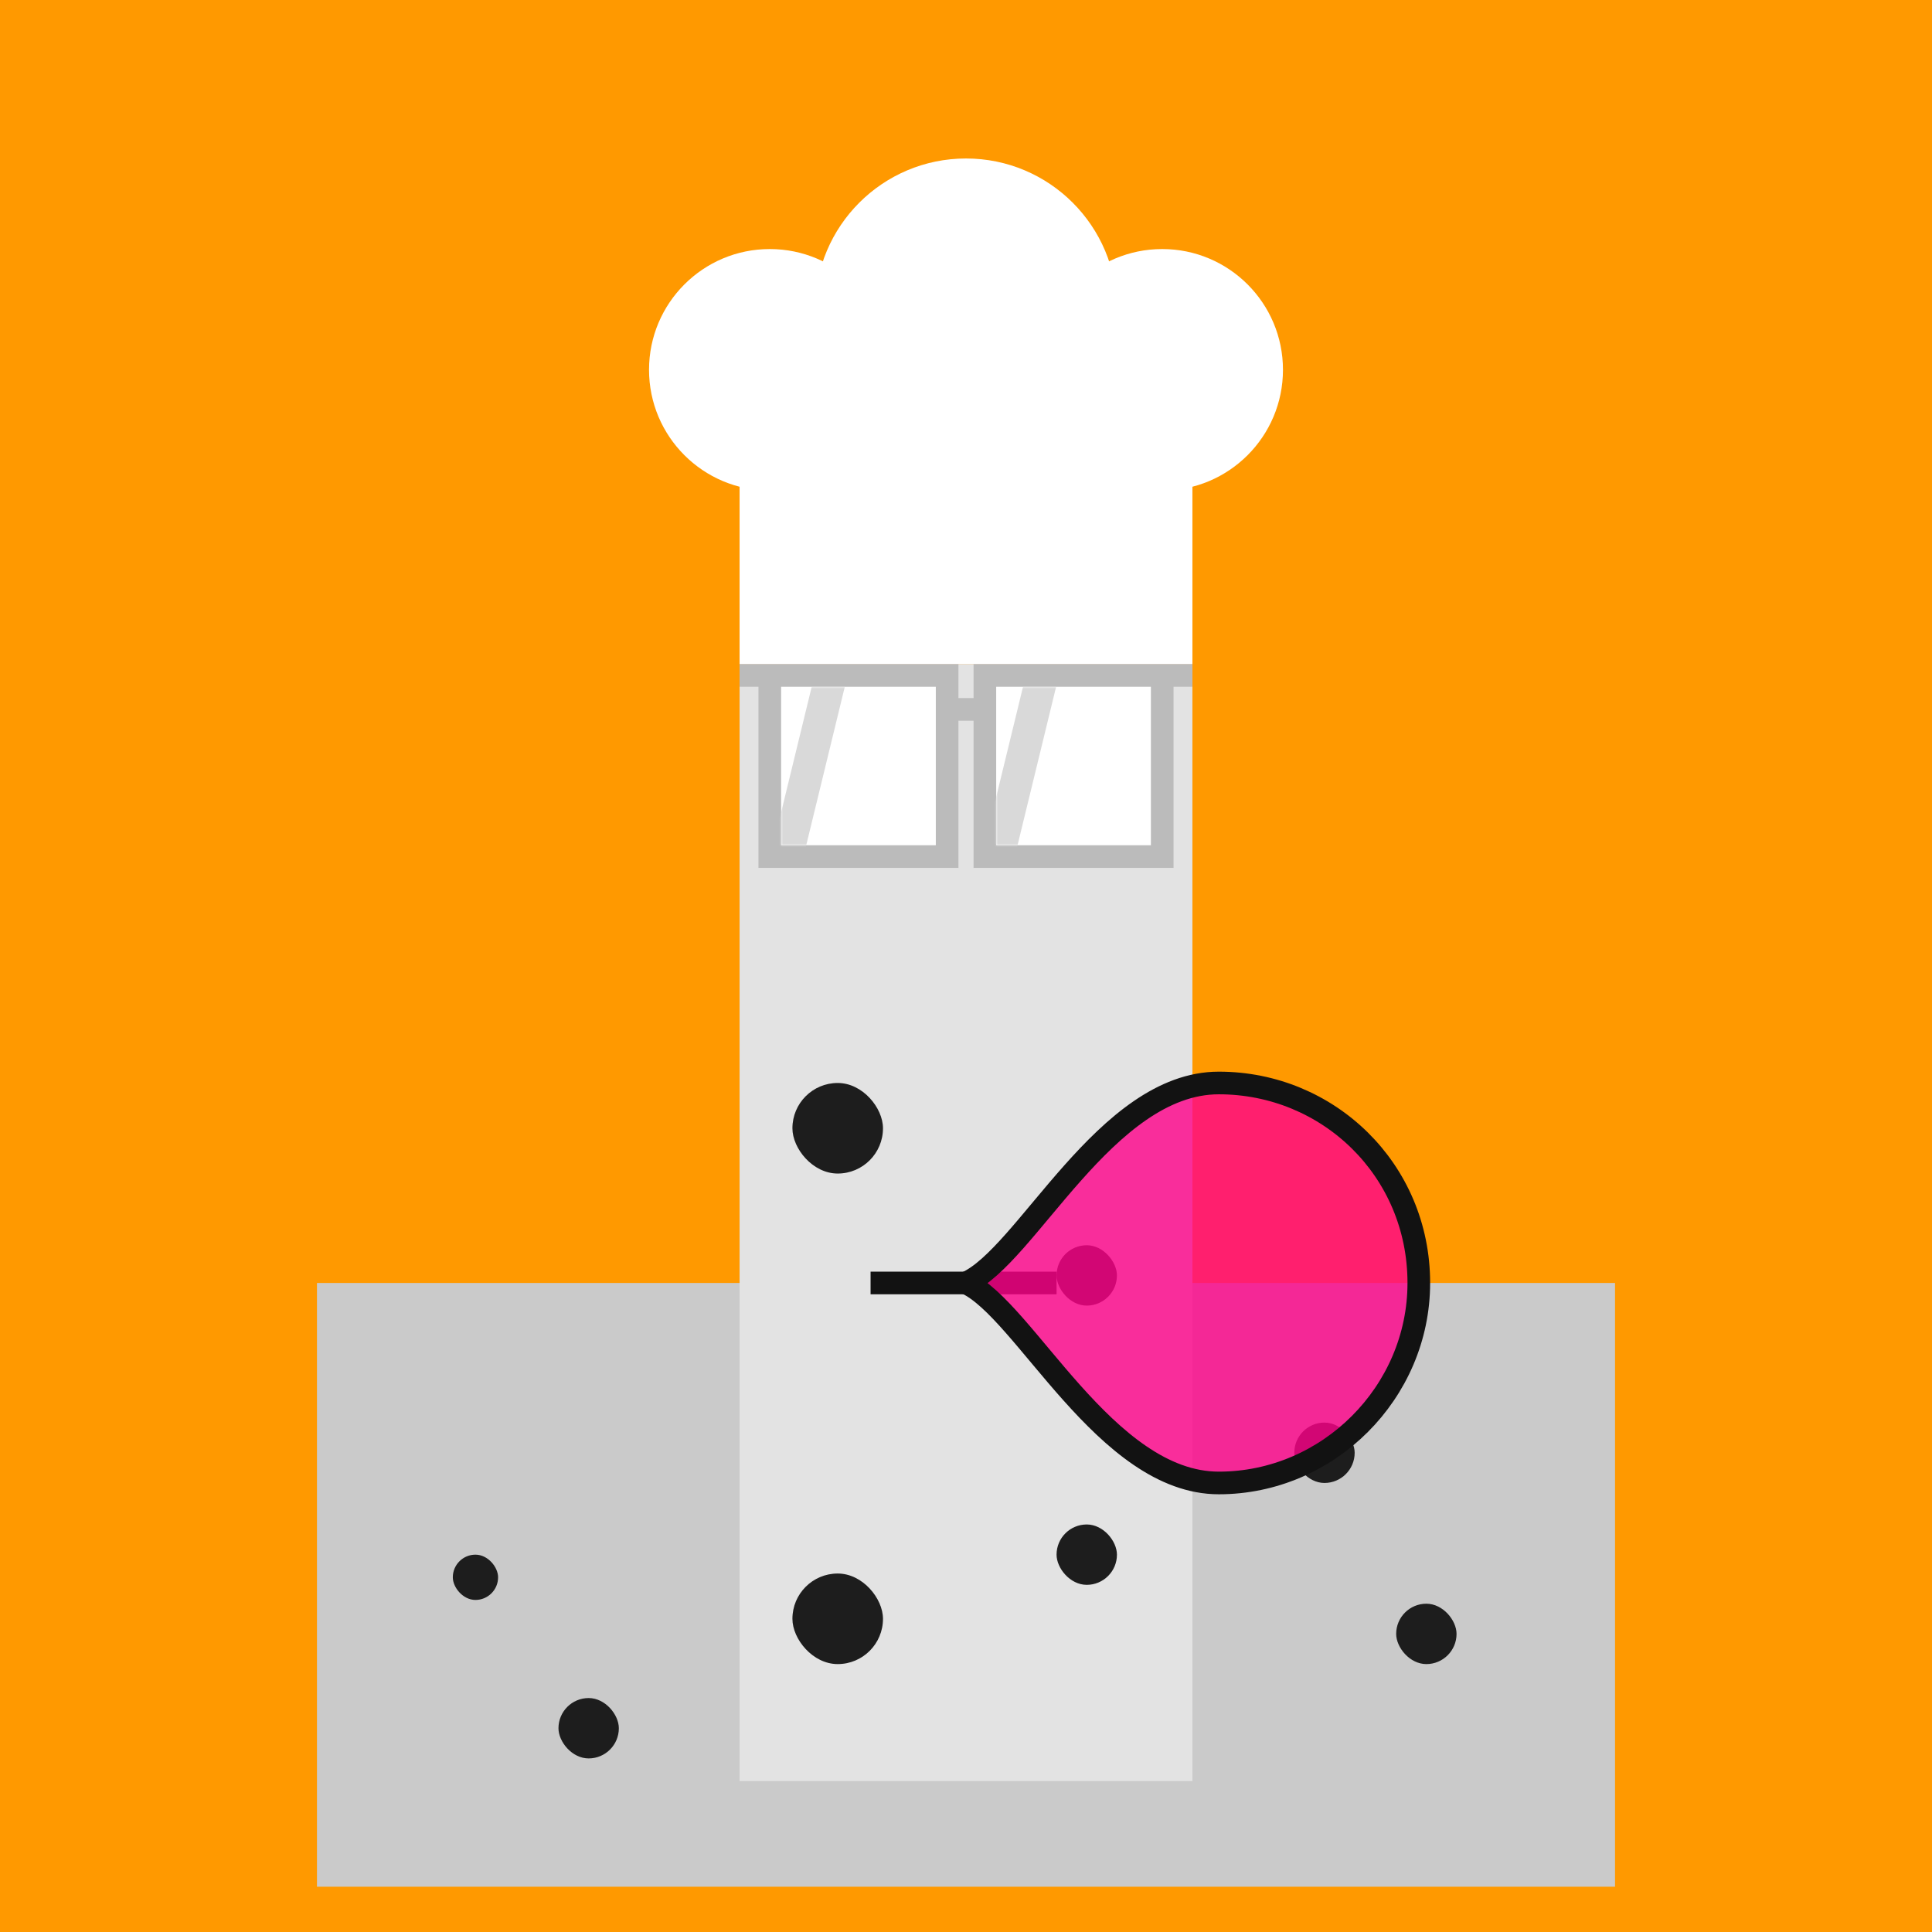 <svg xmlns="http://www.w3.org/2000/svg" width="512" height="512" fill="none"><path fill="#F90" d="M0 0h512v512H0z"/><path fill="#CACACA" d="M84 340h344v160H84z"/><rect width="16" height="16" x="343" y="377" fill="#1D1D1D" rx="8"/><rect width="12" height="12" x="120" y="412" fill="#1D1D1D" rx="6"/><rect width="16" height="16" x="370" y="425" fill="#1D1D1D" rx="8"/><rect width="16" height="16" x="148" y="450" fill="#1D1D1D" rx="8"/><g><animateTransform attributeName="transform" dur="0.4s" keyTimes="0;0.5;1" repeatCount="indefinite" type="translate" values="0 0;0 28;0 0"/><path fill="#E3E3E3" d="M196 176h120v296H196z"/><path fill="#CACACA" d="M196 96h120v80H196z"/><path fill="#E3E3E3" d="M250 96h12v36h-12z"><animate attributeName="fill" begin="5s" dur="0.4s" repeatCount="5" values="#E3E3E3; #fff; #E3E3E3"/></path><rect width="16" height="16" x="280" y="330" fill="#1D1D1D" rx="8"/><rect width="16" height="16" x="280" y="404" fill="#1D1D1D" rx="8"/><rect width="24" height="24" x="210" y="287" fill="#1D1D1D" rx="12"/><rect width="24" height="24" x="210" y="417" fill="#1D1D1D" rx="12"/><path fill="#fff" d="M196 176h120V96H196z"/><circle cx="256" cy="82" r="40" fill="#fff"/><circle cx="204" cy="98" r="32" fill="#fff"/><circle cx="308" cy="98" r="32" fill="#fff"/><path fill="#fff" d="M204 179h47v48h-47v-48Z"/><path stroke="#BBB" stroke-width="6" d="M204 179h47v48h-47v-48Zm0 0h-8M251 188h10"/><path fill="#fff" d="M308 179h-47v48h47v-48Z"/><path stroke="#BBB" stroke-width="6" d="M308 179h-47v48h47v-48Zm0 0h8"/><mask id="a" width="41" height="42" x="207" y="182" maskUnits="userSpaceOnUse" style="mask-type:alpha"><path fill="#121212" d="M207 182h41v42h-41v-42Z"/></mask><g mask="url(#a)"><path fill="#D9D9D9" d="M215.112 182h8.77l-10.524 43.235h-8.77L215.112 182Z"><animateTransform attributeName="transform" dur="4s" keyTimes="0;0.1;0.3;1" repeatCount="indefinite" type="translate" values="-32 0;-32 0;48 0;48 0"/></path></g><mask id="b" width="41" height="42" x="264" y="182" maskUnits="userSpaceOnUse" style="mask-type:alpha"><path fill="#121212" d="M264 182h41v42h-41v-42Z"/></mask><g mask="url(#b)"><path fill="#D9D9D9" d="M271.112 182h8.77l-10.524 43.235h-8.77L271.112 182Z"><animateTransform attributeName="transform" dur="4s" keyTimes="0;0.1;0.3;1" repeatCount="indefinite" type="translate" values="-32 0;-32 0;48 0;48 0"/></path></g><path stroke="#121212" stroke-width="6" d="M230.711 340H280"/><g><animateTransform attributeName="transform" dur="4s" keyTimes="0;0.5;1" repeatCount="indefinite" type="translate" values="0 0;-124 -170;0 0"/><path fill="#FF008A" fill-opacity=".8" stroke="#121212" stroke-width="6" d="M376 340c0 29-24 53-53 53-30 0-51.5-46-67-53 16-7 37-53 67-53 29 0 53 23 53 53Z"><animateTransform attributeName="transform" dur="4s" keyTimes="0;0.5;1" repeatCount="indefinite" type="scale" values="1;1.5;1"/></path></g></g></svg>